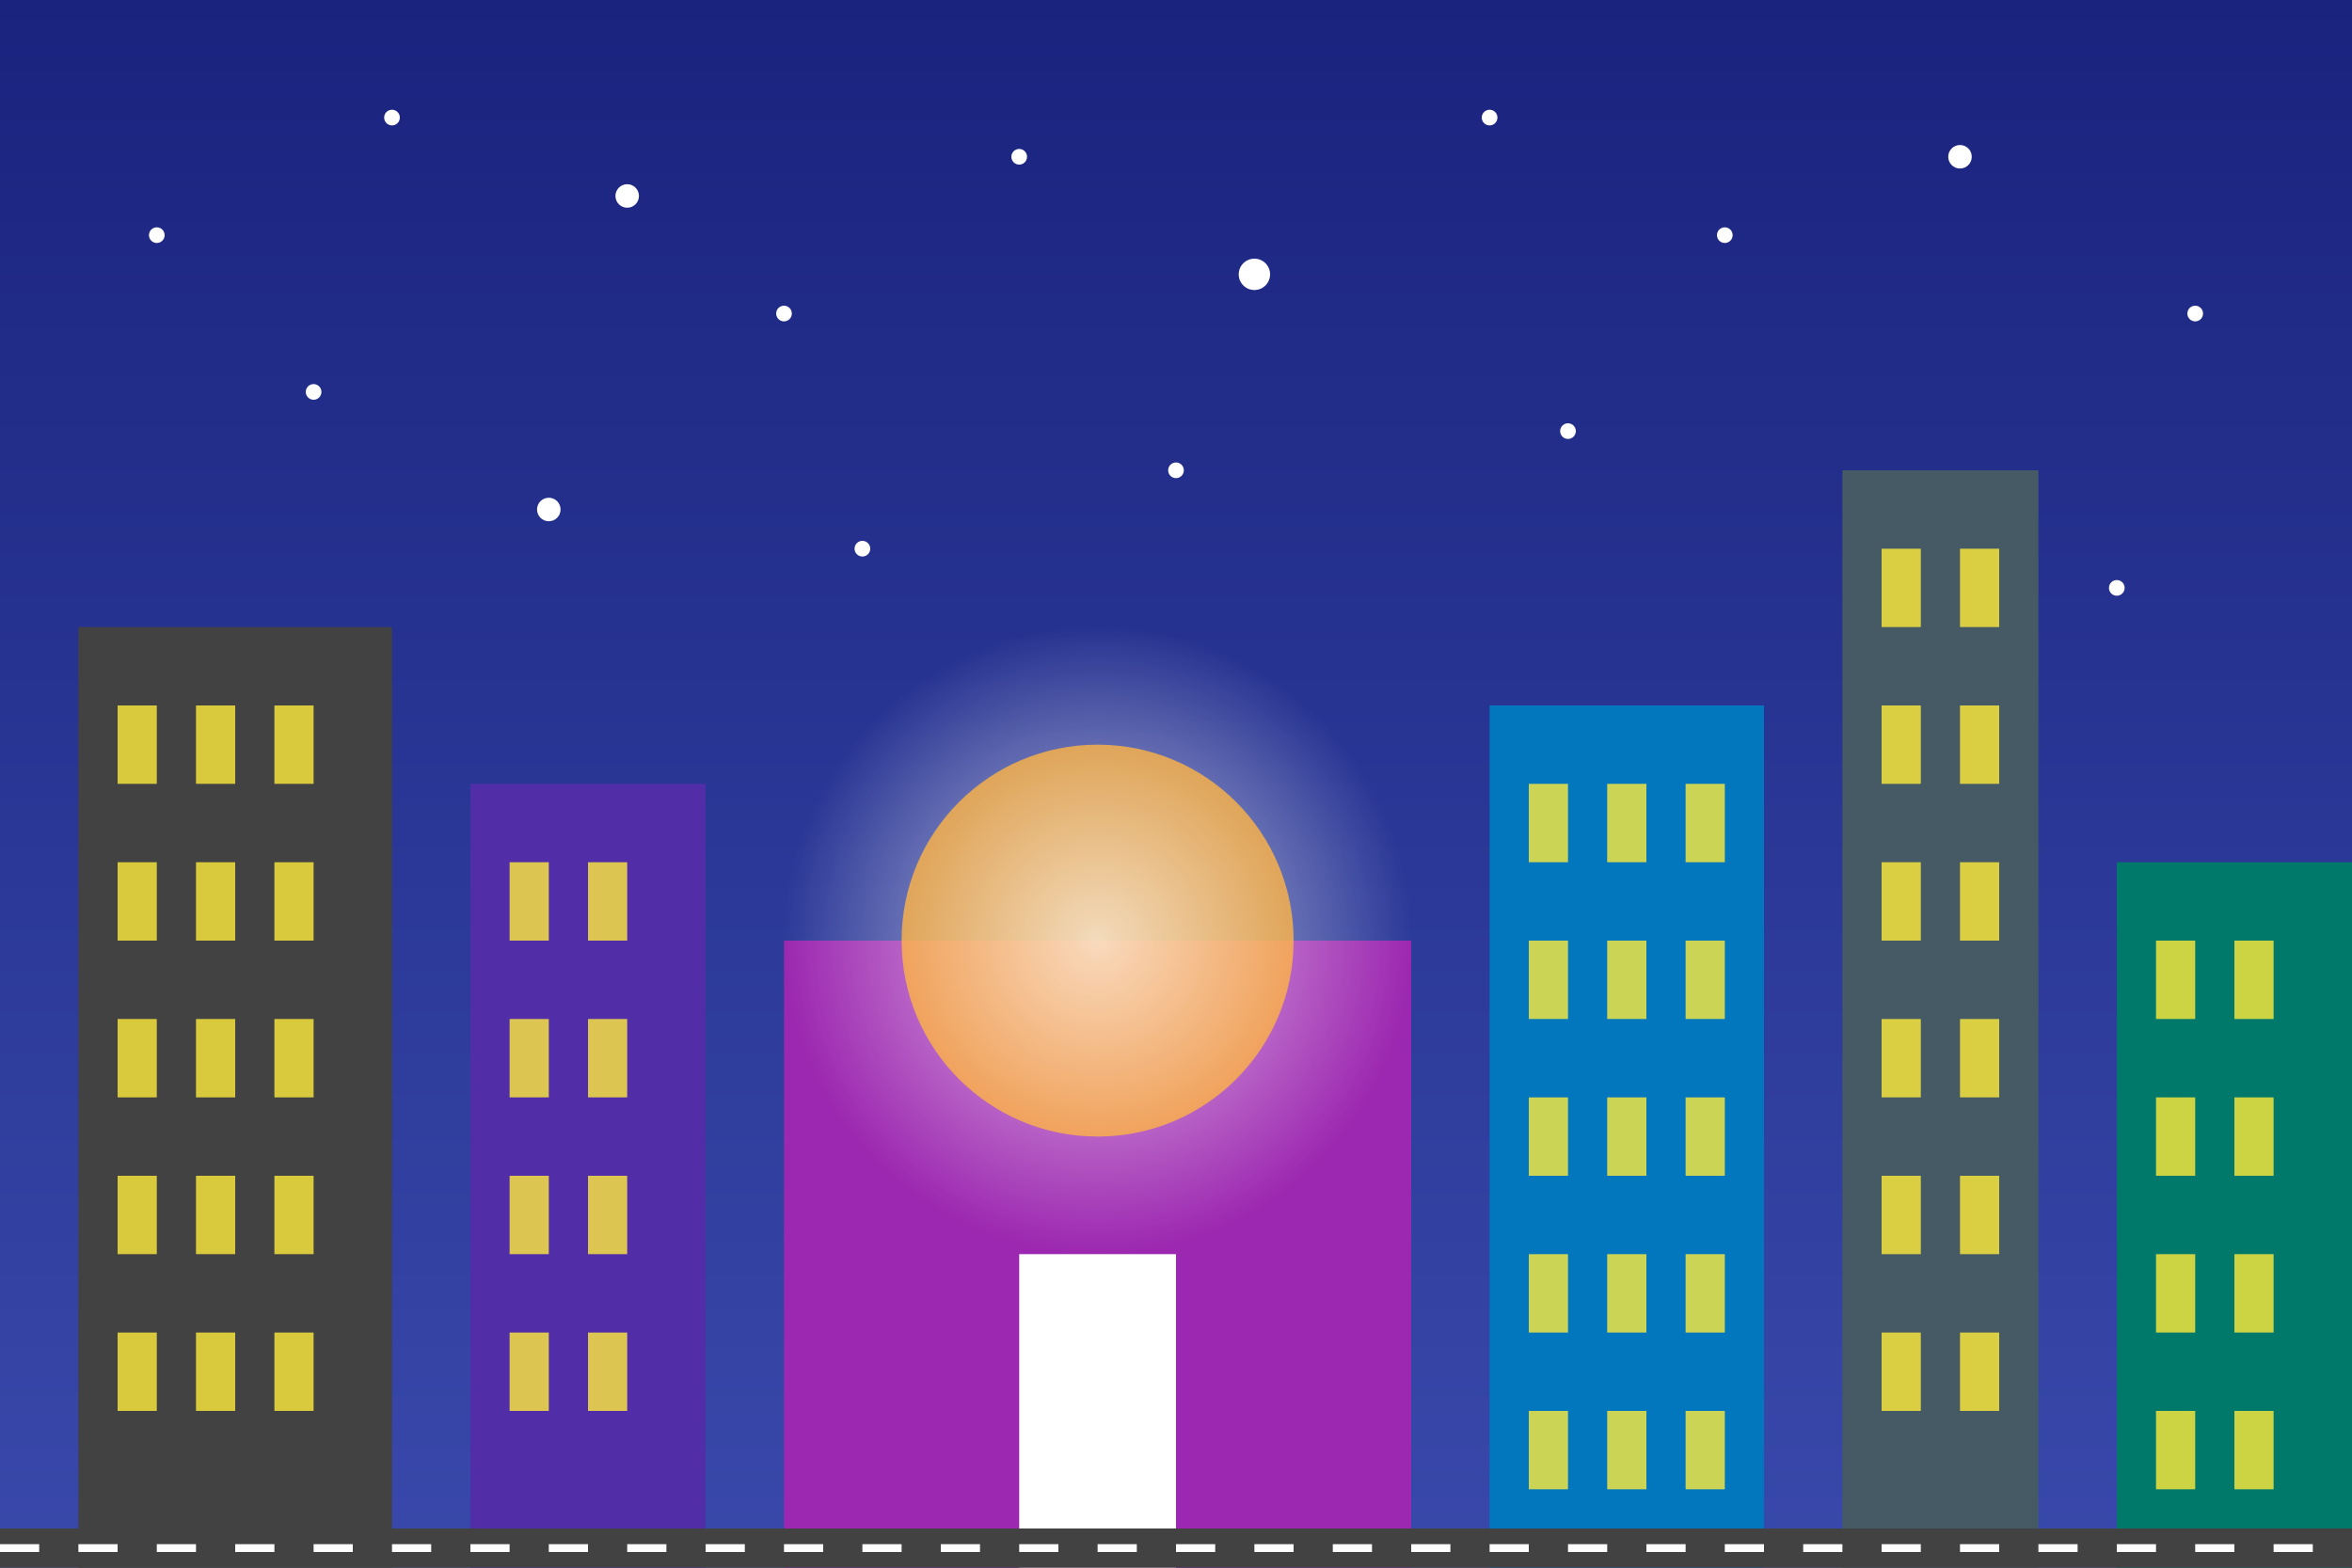 <?xml version="1.0" encoding="UTF-8"?>
<svg width="300" height="200" viewBox="0 0 300 200" xmlns="http://www.w3.org/2000/svg">
  <rect x="0" y="0" width="300" height="200" fill="#808080" stroke="none"/>
  <defs>
    <linearGradient id="skyGrad" x1="0%" y1="0%" x2="0%" y2="100%">
      <stop offset="0%" style="stop-color:#1a237e;stop-opacity:1" />
      <stop offset="100%" style="stop-color:#3949ab;stop-opacity:1" />
    </linearGradient>
    <radialGradient id="lightGlow" cx="50%" cy="50%" r="50%" fx="50%" fy="50%">
      <stop offset="0%" style="stop-color:#ffffff;stop-opacity:0.7" />
      <stop offset="100%" style="stop-color:#ffffff;stop-opacity:0" />
    </radialGradient>
  </defs>
  
  <!-- Night Sky Background -->
  <rect width="300" height="200" fill="url(#skyGrad)" />
  
  <!-- Stars -->
  <g fill="#ffffff">
    <circle cx="20" cy="30" r="1" />
    <circle cx="50" cy="15" r="1" />
    <circle cx="80" cy="25" r="1.5" />
    <circle cx="100" cy="40" r="1" />
    <circle cx="130" cy="20" r="1" />
    <circle cx="160" cy="35" r="2" />
    <circle cx="190" cy="15" r="1" />
    <circle cx="220" cy="30" r="1" />
    <circle cx="250" cy="20" r="1.5" />
    <circle cx="280" cy="40" r="1" />
    <circle cx="40" cy="50" r="1" />
    <circle cx="70" cy="65" r="1.5" />
    <circle cx="110" cy="70" r="1" />
    <circle cx="150" cy="60" r="1" />
    <circle cx="200" cy="55" r="1" />
    <circle cx="240" cy="65" r="1.5" />
    <circle cx="270" cy="75" r="1" />
  </g>
  
  <!-- Modern City Skyline -->
  <g>
    <!-- Building 1 -->
    <rect x="10" y="80" width="40" height="120" fill="#424242" />
    <g fill="#ffeb3b" fill-opacity="0.8">
      <rect x="15" y="90" width="5" height="10" />
      <rect x="25" y="90" width="5" height="10" />
      <rect x="35" y="90" width="5" height="10" />
      <rect x="15" y="110" width="5" height="10" />
      <rect x="25" y="110" width="5" height="10" />
      <rect x="35" y="110" width="5" height="10" />
      <rect x="15" y="130" width="5" height="10" />
      <rect x="25" y="130" width="5" height="10" />
      <rect x="35" y="130" width="5" height="10" />
      <rect x="15" y="150" width="5" height="10" />
      <rect x="25" y="150" width="5" height="10" />
      <rect x="35" y="150" width="5" height="10" />
      <rect x="15" y="170" width="5" height="10" />
      <rect x="25" y="170" width="5" height="10" />
      <rect x="35" y="170" width="5" height="10" />
    </g>
    
    <!-- Building 2 -->
    <rect x="60" y="100" width="30" height="100" fill="#512da8" />
    <g fill="#ffeb3b" fill-opacity="0.8">
      <rect x="65" y="110" width="5" height="10" />
      <rect x="75" y="110" width="5" height="10" />
      <rect x="65" y="130" width="5" height="10" />
      <rect x="75" y="130" width="5" height="10" />
      <rect x="65" y="150" width="5" height="10" />
      <rect x="75" y="150" width="5" height="10" />
      <rect x="65" y="170" width="5" height="10" />
      <rect x="75" y="170" width="5" height="10" />
    </g>
    
    <!-- Building 3 - Mall/Entertainment Center -->
    <rect x="100" y="120" width="80" height="80" fill="#9c27b0" />
    <rect x="130" y="160" width="20" height="40" fill="#ffffff" />
    <circle cx="140" cy="120" r="25" fill="#ff9800" fill-opacity="0.8" />
    
    <!-- Building 4 -->
    <rect x="190" y="90" width="35" height="110" fill="#0277bd" />
    <g fill="#ffeb3b" fill-opacity="0.8">
      <rect x="195" y="100" width="5" height="10" />
      <rect x="205" y="100" width="5" height="10" />
      <rect x="215" y="100" width="5" height="10" />
      <rect x="195" y="120" width="5" height="10" />
      <rect x="205" y="120" width="5" height="10" />
      <rect x="215" y="120" width="5" height="10" />
      <rect x="195" y="140" width="5" height="10" />
      <rect x="205" y="140" width="5" height="10" />
      <rect x="215" y="140" width="5" height="10" />
      <rect x="195" y="160" width="5" height="10" />
      <rect x="205" y="160" width="5" height="10" />
      <rect x="215" y="160" width="5" height="10" />
      <rect x="195" y="180" width="5" height="10" />
      <rect x="205" y="180" width="5" height="10" />
      <rect x="215" y="180" width="5" height="10" />
    </g>
    
    <!-- Building 5 - Skyscraper -->
    <rect x="235" y="60" width="25" height="140" fill="#455a64" />
    <g fill="#ffeb3b" fill-opacity="0.8">
      <rect x="240" y="70" width="5" height="10" />
      <rect x="250" y="70" width="5" height="10" />
      <rect x="240" y="90" width="5" height="10" />
      <rect x="250" y="90" width="5" height="10" />
      <rect x="240" y="110" width="5" height="10" />
      <rect x="250" y="110" width="5" height="10" />
      <rect x="240" y="130" width="5" height="10" />
      <rect x="250" y="130" width="5" height="10" />
      <rect x="240" y="150" width="5" height="10" />
      <rect x="250" y="150" width="5" height="10" />
      <rect x="240" y="170" width="5" height="10" />
      <rect x="250" y="170" width="5" height="10" />
    </g>
    
    <!-- Building 6 -->
    <rect x="270" y="110" width="30" height="90" fill="#00796b" />
    <g fill="#ffeb3b" fill-opacity="0.8">
      <rect x="275" y="120" width="5" height="10" />
      <rect x="285" y="120" width="5" height="10" />
      <rect x="275" y="140" width="5" height="10" />
      <rect x="285" y="140" width="5" height="10" />
      <rect x="275" y="160" width="5" height="10" />
      <rect x="285" y="160" width="5" height="10" />
      <rect x="275" y="180" width="5" height="10" />
      <rect x="285" y="180" width="5" height="10" />
    </g>
  </g>
  
  <!-- Light Effects -->
  <circle cx="140" cy="120" r="40" fill="url(#lightGlow)" />
  
  <!-- Roads -->
  <rect y="195" width="300" height="5" fill="#424242" />
  <g fill="#ffffff" stroke="#ffffff" stroke-width="1" stroke-dasharray="5,5">
    <line x1="0" y1="197.5" x2="300" y2="197.5" />
  </g>
</svg>
